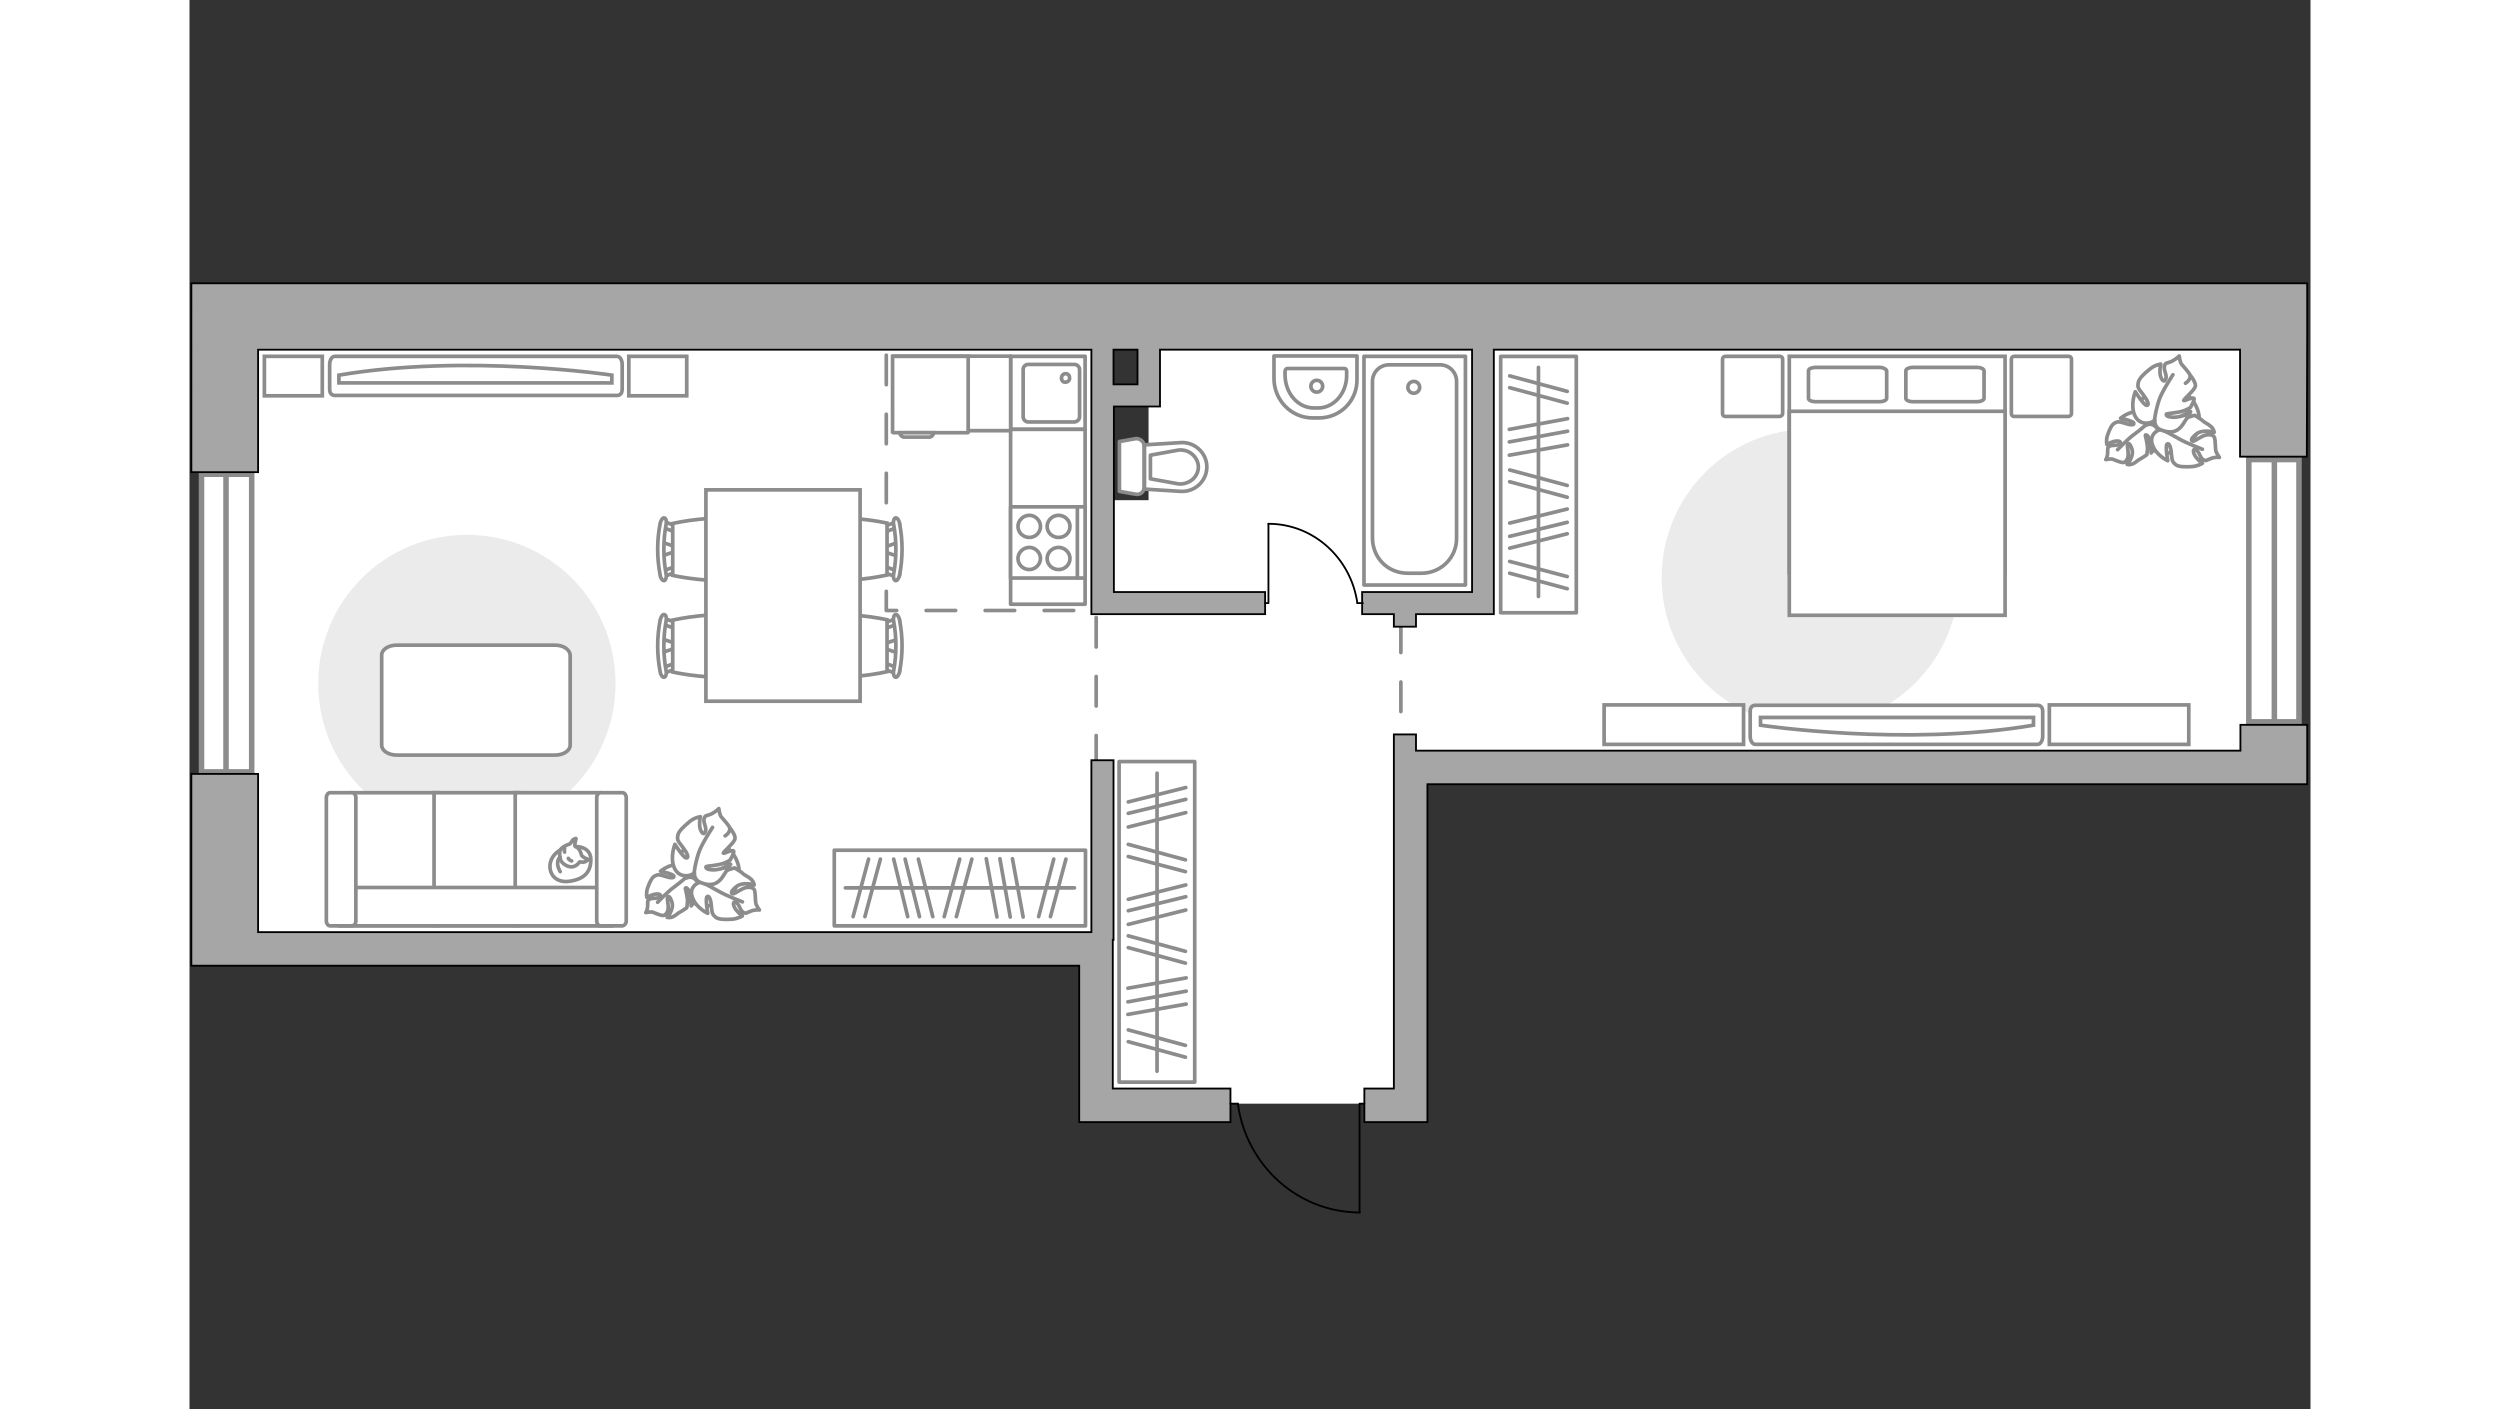<?xml version="1.0" encoding="utf-8"?>
<!-- Generator: Adobe Illustrator 24.1.2, SVG Export Plug-In . SVG Version: 6.00 Build 0)  -->
<svg version="1.1" xmlns="http://www.w3.org/2000/svg" xmlns:xlink="http://www.w3.org/1999/xlink" x="0px" y="0px"
	 viewBox="0 0 575 382" style="enable-background:new 0 0 575 382;" xml:space="preserve" width="660" height="372">
<rect x="0" y="0" width="575" height="382" fill="#333333" stroke="none"/>
<style type="text/css">
	.st0{fill:#FFFFFF;}
	.st1{fill:#FFFFFF;stroke:#8C8C8C;stroke-width:1.5;stroke-linecap:round;stroke-miterlimit:10;}
	.st2{fill:#FFFFFF;stroke:#8C8C8C;stroke-width:1.5;stroke-miterlimit:10;}
	.st3{fill:none;stroke:#8C8C8C;stroke-linecap:round;stroke-linejoin:round;stroke-miterlimit:10;stroke-dasharray:8;}
	.st4{fill:#A6A6A6;stroke:#000000;stroke-width:0.5;stroke-miterlimit:10;}
	.st5{fill:none;stroke:#000000;stroke-width:0.5;stroke-linecap:round;stroke-linejoin:round;stroke-miterlimit:10;}
	.st6{fill:#FFFFFF;stroke:#8C8C8C;stroke-linecap:round;stroke-linejoin:round;stroke-miterlimit:10;}
	.st7{fill:#FFFFFF;stroke:#8C8C8C;stroke-miterlimit:10;}
	.st8{fill:#EBEBEB;}
	.st9{fill:none;stroke:#8C8C8C;stroke-linecap:round;stroke-linejoin:round;stroke-miterlimit:10;}
</style>
<g id="bg_1_">
	<polygon class="st0" points="260,85.8 260,135.6 247.5,135.6 247.5,85.8 9.6,85.8 9.6,207.4 11.6,207.4 11.6,252.7 247.8,252.7 
		247.8,299.2 333.1,299.2 333.1,207.4 565.2,207.4 565.2,85.8 	"/>
</g>
<g id="windows_1_">
	<g>
		
			<rect x="-30.3" y="162.1" transform="matrix(6.123234e-17 -1 1 6.123234e-17 -158.839 178.962)" class="st1" width="80.7" height="13.6"/>
		<line class="st2" x1="9.9" y1="209.3" x2="9.9" y2="128.5"/>
	</g>
	<g>
		
			<rect x="529.5" y="153.3" transform="matrix(-1.836970e-16 1 -1 -1.836970e-16 725.174 -404.909)" class="st1" width="71.1" height="13.6"/>
		<line class="st2" x1="565.2" y1="124.6" x2="565.2" y2="195.7"/>
	</g>
</g>
<g id="plan">
	<polyline class="st3" points="245.8,207.4 245.8,165.5 188.9,165.5 188.9,92.8 	"/>
	<line class="st3" x1="328.4" y1="168.9" x2="328.4" y2="200.5"/>
	<g>
		<polygon class="st4" points="556,203.5 332.5,203.5 332.5,199.1 326.5,199.1 326.5,203.5 326.5,203.5 326.5,204.4 326.5,212.6 
			326.5,295.1 318.5,295.1 318.5,304.2 326.5,304.2 331,304.2 335.6,304.2 335.6,212.6 556,212.6 570.3,212.6 574.1,212.6 
			574.1,196.5 556,196.5 		"/>
		<path class="st4" d="M574.1,92.3l0-15.5l-573.6,0l0,6.2h0V128h18.1V94.8l225.9,0l0,65.7h0l0,6l4.6,0l1.5,0v0l41,0l0-6l-41,0
			l0-50.3l6.5,0v0l6,0l0-2.5l0-3.5h0l0-9.4l84.6,0l0,65.7l-29.8,0l0,6l8.6,0l0,3.4h6l0-3.4l15.1,0v0l6,0l0-71.7l202.3,0v29h18.1
			L574.1,92.3L574.1,92.3z M257,104.2l-6.5,0l0-9.4h6.5L257,104.2z"/>
		<polygon class="st4" points="250.3,261.8 250.3,254.8 250.5,254.8 250.5,206.1 244.5,206.1 244.5,252.7 241.2,252.7 18.6,252.7 
			18.6,209.8 0.5,209.8 0.5,261.8 18.6,261.8 18.6,261.8 241.2,261.8 241.2,304.2 245.8,304.2 250.3,304.2 282.2,304.2 282.2,295.1 
			250.3,295.1 		"/>
	</g>
	<g id="Group_34_1_">
		<path id="Vector_158_1_" class="st5" d="M317.2,328.7v-29.5h1.3"/>
		<path id="Vector_159_1_" class="st5" d="M282.2,299.2h2"/>
		<path id="Vector_160_1_" class="st5" d="M284.2,299.2c2.3,16.7,16.2,29.5,33.1,29.5"/>
	</g>
	<g>
		<g>
			<path id="Vector_135_1_" class="st6" d="M318.4,158.6v-62h27.5v62H318.4z"/>
			<path id="Vector_136_1_" class="st6" d="M334,155.4h-3.7c-5.6,0-9.6-4.3-9.6-9.6v-42.4c0-2.5,2-4.5,4.5-4.5h13.8
				c2.5,0,4.5,2,4.5,4.5v42.4C343.6,151.1,339.3,155.4,334,155.4z"/>
		</g>
		<circle class="st6" cx="331.9" cy="105" r="1.6"/>
	</g>
	<g>
		<path id="Vector_134_1_" class="st6" d="M306.2,113.3h-1.7c-5.8,0-10.5-4.8-10.5-10.7v-6.1h22.5v6.1
			C316.7,108.6,312,113.3,306.2,113.3z"/>
		<path id="Vector_133_1_" class="st6" d="M306,110.6h-1.2c-4.3,0-7.8-4-7.8-9v-0.9c0-0.4,0.3-0.8,0.6-0.8h15.5
			c0.4,0,0.6,0.3,0.6,0.8v0.9C313.8,106.5,310.3,110.6,306,110.6z"/>
		<circle class="st6" cx="305.6" cy="104.7" r="1.6"/>
	</g>
	<g>
		<path id="wc_1_" class="st7" d="M268.2,122"/>
		<g id="Group_26_1_">
			<path id="Vector_130_1_" class="st6" d="M258.8,120.9v11.3c0,1.1-1.1,2-2.2,1.8l-4.5-0.8v-13.5l4.5-0.8
				C257.8,118.9,258.8,119.8,258.8,120.9z"/>
			<path id="Vector_131_1_" class="st6" d="M275.8,126.6c0,3.8-3.3,6.9-7.2,6.6l-9.7-0.6v-12l9.7-0.6
				C272.5,119.7,275.8,122.8,275.8,126.6z"/>
			<path id="Vector_132_1_" class="st6" d="M260.5,129.8l7.7,1.4c1.4,0.1,2.7-0.4,3.7-1.2c1-0.9,1.6-2.1,1.6-3.4s-0.6-2.5-1.6-3.4
				c-1-0.9-2.3-1.3-3.7-1.2l-7.7,1.4V129.8z"/>
		</g>
	</g>
	<g>
		<g id="Group_27_1_">
			<path id="Vector_140_1_" class="st6" d="M222.6,96.6v19.8h20.2V96.6H222.6z"/>
		</g>
		<path id="Vector_141_1_" class="st6" d="M241.3,113v-12.8c0-0.7-0.6-1.4-1.4-1.4h-12.5c-0.8,0-1.4,0.6-1.4,1.4V113
			c0,0.7,0.6,1.4,1.4,1.4h12.5C240.7,114.3,241.3,113.7,241.3,113z"/>
		<path id="Vector_139_1_" class="st6" d="M236.4,102.5c0-0.7,0.5-1.2,1.1-1.2c0.7,0,1.1,0.5,1.1,1.2c0,0.6-0.5,1.1-1.1,1.1
			C236.9,103.7,236.4,103.2,236.4,102.5z"/>
	</g>
</g>
<g id="furniture_1_">
	<rect x="222.6" y="116.4" class="st6" width="20.2" height="47.4"/>
	
		<rect x="196.5" y="90.7" transform="matrix(-1.836970e-16 1 -1 -1.836970e-16 313.309 -99.95)" class="st6" width="20.2" height="31.9"/>
	<g>
		<path id="Vector_142_1_" class="st6" d="M222.6,137.4v19.3h20.2v-19.3H222.6z"/>
		<g id="Group_28_1_">
			<g id="Group_29_1_">
				<path id="Vector_143_1_" class="st6" d="M230.7,151.4c0-1.6-1.4-3-3-3c-1.7,0-3.1,1.4-3.1,3c0,1.7,1.4,3,3.1,3
					C229.3,154.4,230.7,153,230.7,151.4z"/>
				<path id="Vector_144_1_" class="st6" d="M238.7,151.4c0-1.6-1.4-3-3.1-3c-1.7,0-3.1,1.4-3.1,3c0,1.7,1.4,3,3.1,3
					C237.4,154.4,238.7,153,238.7,151.4z"/>
			</g>
			<g id="Group_30_1_">
				<path id="Vector_145_1_" class="st6" d="M230.7,142.7c0-1.6-1.4-3-3-3c-1.7,0-3.1,1.4-3.1,3c0,1.7,1.4,3,3.1,3
					C229.3,145.7,230.7,144.4,230.7,142.7z"/>
				<path id="Vector_146_1_" class="st6" d="M238.7,142.7c0-1.6-1.4-3-3.1-3c-1.7,0-3.1,1.4-3.1,3c0,1.7,1.4,3,3.1,3
					C237.4,145.7,238.7,144.4,238.7,142.7z"/>
			</g>
		</g>
		<path id="Vector_147_1_" class="st6" d="M240.7,156.7v-19"/>
	</g>
	<g>
		<path id="Vector_8_1_" class="st7" d="M190.9,117.3H211c0.1,0,0.1-0.1,0.1-0.1V96.6h-20.5v20.6
			C190.7,117.3,190.8,117.3,190.9,117.3z"/>
		<path id="Vector_9_1_" class="st7" d="M201.7,117.3h-9.1c0,0.7,0.6,1.2,1.2,1.2h6.7C201.1,118.5,201.7,118,201.7,117.3z"/>
	</g>
	<path id="Vector_3_" class="st8" d="M115.5,185.3c0-22.3-18-40.3-40.3-40.3s-40.3,18-40.3,40.3s18,40.3,40.3,40.3
		S115.5,207.6,115.5,185.3z"/>
	<path id="Vector_84_1_" class="st6" d="M99.1,174.9H56.2c-2.3,0-4.1,1.2-4.1,2.7V202c0,1.5,1.8,2.7,4.1,2.7h42.9
		c2.3,0,4.1-1.2,4.1-2.7v-24.4C103.1,176.1,101.4,174.9,99.1,174.9z"/>
	<g>
		<path id="Vector_90_3_" class="st7" d="M115.9,96.6c0.8,0,1.4,1,1.4,2.2v6.7c0,1.2-0.6,1.7-1.4,1.7H39.4c-0.8,0-1.4-0.5-1.4-1.7
			v-6.7c0-1.2,0.6-2.2,1.4-2.2H115.9z"/>
		<path id="Vector_91_3_" class="st7" d="M40.5,103.8h74l0-2.1c0,0-39.3-5.9-74,0L40.5,103.8z"/>
	</g>
	<g>
		<path id="Vector_54_1_" class="st7" d="M44.3,250.9h22.9v-36H44.3V250.9z"/>
		<path id="Vector_55_1_" class="st7" d="M66.3,250.9h22.9v-36H66.3V250.9z"/>
		<path id="Vector_56_1_" class="st7" d="M88.3,250.9h22.9v-36H88.3V250.9z"/>
		<path id="Vector_57_1_" class="st7" d="M43.1,240.6l-2.1,10.4h73.4v-10.4H43.1z"/>
		<path id="Vector_58_1_" class="st7" d="M45.1,249.7v-33.5c0-0.7-0.5-1.3-1-1.3h-6c-0.5,0-1,0.6-1,1.3v33.5c0,0.7,0.5,1.3,1,1.3h6
			C44.7,250.9,45.1,250.4,45.1,249.7z"/>
		<path id="Vector_59_1_" class="st7" d="M118.4,249.7v-33.5c0-0.7-0.5-1.3-1-1.3h-6c-0.5,0-1,0.6-1,1.3v33.5c0,0.7,0.5,1.3,1,1.3h6
			C117.9,250.9,118.4,250.4,118.4,249.7z"/>
		<g>
			<path class="st6" d="M104.8,229.5c0,0,3.8-0.1,4,3.3c0.1,3.5-1.7,5.5-5.7,6.1c-4,0.6-5.8-2.2-5.3-4.9
				C98.4,231.3,100.9,229.5,104.8,229.5z"/>
			<path class="st6" d="M106.3,231.9c0,0,0.4,0.5,1.1,0.8c0.7,0.2,0.6,0.4,0.6,0.4s-0.7,0.8-1.7,0.6c-0.6-0.1-0.6,0-0.6,0
				s-0.7,1.2-2,1.3c-1.3,0.1-2.8-1-3.1-1.9c-0.3-0.9-0.4-2.1,0-2.8c0.5-0.7,1.6-1.2,2.2-1.4c0.7-0.1,0.8-1.1,1.4-1.4
				s0.6-0.2,0.6-0.2s-0.5,1.8-0.3,2.1C104.9,229.8,105.7,229.6,106.3,231.9z"/>
			<path class="st6" d="M102.7,232.7c0,0,0.2,0.5,0.9,0.7"/>
			<path class="st6" d="M101.7,231c0,0-0.2-0.5,0-1"/>
			<path class="st9" d="M100.5,232.4c0,0-0.6,0.2-0.7,1.5c-0.1,1.1,0.7,2.4,0.7,2.4"/>
		</g>
	</g>
	<g>
		<g id="Group_2_6_">
			<g id="Group_3_6_">
				<path id="Vector_10_6_" class="st7" d="M192,177l-3.9-1.3v-1.1l3.9-1.3V177z"/>
			</g>
			<g id="Group_4_6_">
				<path id="Vector_11_6_" class="st7" d="M188.2,169.5c0-0.4,0.2-0.7,0.4-0.7l3.2-1.2c0.3-0.1,0.6,0.1,0.7,0.6
					c0.1,0.4-0.1,0.9-0.4,0.9l-3.2,1.2c-0.3,0.1-0.6-0.1-0.7-0.6C188.2,169.6,188.2,169.6,188.2,169.5z"/>
			</g>
			<g id="Group_5_6_">
				<path id="Vector_12_6_" class="st7" d="M188.2,180.7c0-0.1,0-0.1,0-0.2c0.1-0.4,0.4-0.7,0.7-0.6l3.2,1.2c0.3,0.1,0.5,0.6,0.4,1
					c-0.1,0.4-0.4,0.7-0.7,0.6l-3.2-1.2C188.4,181.4,188.2,181,188.2,180.7z"/>
			</g>
			<path id="Vector_13_6_" class="st7" d="M172.6,182.1c-2.5-2.5-2.5-11.6,0-14.1c2.9-2.9,16.5,0,16.5,0v14.1
				C189.1,182.1,175.6,185.1,172.6,182.1z"/>
			<path id="Vector_14_6_" class="st7" d="M190.9,181.8c0.8-4.4,0.8-9,0-13.4c-0.2-0.9,0.1-1.7,0.5-1.8c0.4-0.1,1,0.6,1.1,1.5
				c0.9,4.6,0.9,9.4,0,14c-0.2,0.9-0.7,1.6-1.1,1.5C191,183.5,190.7,182.7,190.9,181.8z"/>
		</g>
		<g id="Group_2_4_">
			<g id="Group_3_4_">
				<path id="Vector_10_4_" class="st7" d="M192,150.8l-3.9-1.3v-1.1l3.9-1.3V150.8z"/>
			</g>
			<g id="Group_4_4_">
				<path id="Vector_11_4_" class="st7" d="M188.2,143.3c0-0.4,0.2-0.7,0.4-0.7l3.2-1.2c0.3-0.1,0.6,0.1,0.7,0.6
					c0.1,0.4-0.1,0.9-0.4,0.9l-3.2,1.2c-0.3,0.1-0.6-0.1-0.7-0.6C188.2,143.4,188.2,143.4,188.2,143.3z"/>
			</g>
			<g id="Group_5_4_">
				<path id="Vector_12_4_" class="st7" d="M188.2,154.5c0-0.1,0-0.1,0-0.2c0.1-0.4,0.4-0.7,0.7-0.6l3.2,1.2c0.3,0.1,0.5,0.6,0.4,1
					c-0.1,0.4-0.4,0.7-0.7,0.6l-3.2-1.2C188.4,155.1,188.2,154.8,188.2,154.5z"/>
			</g>
			<path id="Vector_13_4_" class="st7" d="M172.6,155.9c-2.5-2.5-2.5-11.6,0-14.1c2.9-2.9,16.5,0,16.5,0v14.1
				C189.1,155.9,175.6,158.9,172.6,155.9z"/>
			<path id="Vector_14_4_" class="st7" d="M190.9,155.6c0.8-4.4,0.8-9,0-13.4c-0.2-0.9,0.1-1.7,0.5-1.8c0.4-0.1,1,0.6,1.1,1.5
				c0.9,4.6,0.9,9.4,0,14c-0.2,0.9-0.7,1.6-1.1,1.5C191,157.3,190.7,156.5,190.9,155.6z"/>
		</g>
		<g id="Group_2_3_">
			<g id="Group_3_3_">
				<path id="Vector_10_3_" class="st7" d="M128.1,147l3.9,1.3v1.1l-3.9,1.3V147z"/>
			</g>
			<g id="Group_4_3_">
				<path id="Vector_11_3_" class="st7" d="M132,154.5c0,0.4-0.2,0.7-0.4,0.7l-3.2,1.2c-0.3,0.1-0.6-0.1-0.7-0.6
					c-0.1-0.4,0.1-0.9,0.4-0.9l3.2-1.2c0.3-0.1,0.6,0.1,0.7,0.6C132,154.3,132,154.4,132,154.5z"/>
			</g>
			<g id="Group_5_3_">
				<path id="Vector_12_3_" class="st7" d="M132,143.3c0,0.1,0,0.1,0,0.2c-0.1,0.4-0.4,0.7-0.7,0.6l-3.2-1.2c-0.3-0.1-0.5-0.6-0.4-1
					c0.1-0.4,0.4-0.7,0.7-0.6l3.2,1.2C131.8,142.6,132,143,132,143.3z"/>
			</g>
			<path id="Vector_13_3_" class="st7" d="M147.5,141.9c2.5,2.5,2.5,11.6,0,14.1c-2.9,2.9-16.5,0-16.5,0v-14.1
				C131,141.9,144.6,138.9,147.5,141.9z"/>
			<path id="Vector_14_3_" class="st7" d="M129.2,142.2c-0.8,4.4-0.8,9,0,13.4c0.2,0.9-0.1,1.7-0.5,1.8c-0.4,0.1-1-0.6-1.1-1.5
				c-0.9-4.6-0.9-9.4,0-14c0.2-0.9,0.7-1.6,1.1-1.5C129.2,140.5,129.4,141.3,129.2,142.2z"/>
		</g>
		<g id="Group_2_2_">
			<g id="Group_3_2_">
				<path id="Vector_10_2_" class="st7" d="M128.1,173.2l3.9,1.3v1.1l-3.9,1.3V173.2z"/>
			</g>
			<g id="Group_4_2_">
				<path id="Vector_11_2_" class="st7" d="M132,180.7c0,0.4-0.2,0.7-0.4,0.7l-3.2,1.2c-0.3,0.1-0.6-0.1-0.7-0.6
					c-0.1-0.4,0.1-0.9,0.4-0.9l3.2-1.2c0.3-0.1,0.6,0.1,0.7,0.6C132,180.6,132,180.6,132,180.7z"/>
			</g>
			<g id="Group_5_2_">
				<path id="Vector_12_2_" class="st7" d="M132,169.5c0,0.1,0,0.1,0,0.2c-0.1,0.4-0.4,0.7-0.7,0.6l-3.2-1.2c-0.3-0.1-0.5-0.6-0.4-1
					c0.1-0.4,0.4-0.7,0.7-0.6l3.2,1.2C131.8,168.9,132,169.2,132,169.5z"/>
			</g>
			<path id="Vector_13_2_" class="st7" d="M147.5,168.1c2.5,2.5,2.5,11.6,0,14.1c-2.9,2.9-16.5,0-16.5,0v-14.1
				C131,168.1,144.6,165.1,147.5,168.1z"/>
			<path id="Vector_14_2_" class="st7" d="M129.2,168.4c-0.8,4.4-0.8,9,0,13.4c0.2,0.9-0.1,1.7-0.5,1.8c-0.4,0.1-1-0.6-1.1-1.5
				c-0.9-4.6-0.9-9.4,0-14c0.2-0.9,0.7-1.6,1.1-1.5C129.2,166.7,129.4,167.5,129.2,168.4z"/>
		</g>
		<path id="Vector_35_1_" class="st7" d="M181.8,132.8v57.3H140v-46.3v-11H181.8z"/>
	</g>
	<rect x="20.3" y="96.6" class="st7" width="15.7" height="10.7"/>
	<rect x="119.1" y="96.6" class="st7" width="15.7" height="10.7"/>
	<g>
		<path id="Vector_60_2_" class="st7" d="M132.4,240.9c2.3,4.3,7.7,5.9,12,3.6c4.3-2.3,5.9-7.7,3.6-12c-2.3-4.3-7.7-5.9-12-3.6
			C131.7,231.3,130.1,236.6,132.4,240.9z"/>
		<path class="st6" d="M134.8,238c0,0,1.4-0.7,2.5,0.6c1.1,1.3,1.8,2.9,0.3,4.9c-1.5,2-1.6,2.1-1.6,2.1s0.1-2.6-0.5-3.9
			c-0.6-1.3-1.1-1-1.1-0.9c0,0.1,0.7,2.5,0.6,3.8c-0.1,1.3-0.2,1.5-0.2,1.5s-1.6,1.1-1.9,1.2c-0.3,0.1-1.2,1-2,1.3s-1.4,0.1-1.4,0.1
			s1.9-2.1,1.3-4.1c-0.6-1.9-1.1-1.7-1.2-1.3c-0.2,0.4,0.4,2.3,0.1,3.4c-0.3,1.1-0.9,1.5-1.4,1.5c-0.5,0-2.2-0.7-2.7-0.9
			c-0.5-0.2-1.9,0.1-1.9,0.1s0.5-0.7,0.5-1.9c0.1-1.2-0.2-1.2,0.5-1.7c0.7-0.5,2.1,0,2.8-0.7c0.7-0.7-0.6-0.9-1.7-0.6
			c-1,0.3-1.8,0.8-1.8,0.8s-0.3-1.2,0.2-2.6c0.5-1.4,1.1-2.8,1.9-3.2s1-0.5,2.6,0c1.7,0.6,2.8,0.6,2.6,0c-0.2-0.6-3.6-1.3-3.6-1.3
			s2.2-1.9,4.7-1.8C134.8,234.4,135.3,236.9,134.8,238z"/>
		<path class="st9" d="M126.9,244.6c0,0,2.8-2.9,4.3-4c1-0.7,2.8-2.2,3.5-2.8c1.1-0.8,2.4-1.4,3.8-1.5"/>
		<path class="st6" d="M139.1,239.1c0,0-1.4-1.2-0.5-3c0.9-1.8,2.3-3.3,5.1-2.6c2.8,0.7,3,0.8,3,0.8s-2.8,1.1-3.9,2.3
			c-1.1,1.2-0.6,1.6-0.5,1.6c0.1,0,2.4-1.9,3.8-2.4s1.7-0.5,1.7-0.5s2,1.2,2.2,1.5c0.2,0.3,1.6,0.9,2.3,1.6c0.7,0.7,0.8,1.5,0.8,1.5
			s-3.1-1-4.9,0.5c-1.8,1.5-1.3,1.9-0.8,1.9c0.5,0,2.3-1.5,3.6-1.7c1.3-0.2,2,0.2,2.2,0.8c0.2,0.6,0.2,2.7,0.3,3.3c0,0.6,1,2,1,2
			s-1-0.2-2.3,0.3c-1.4,0.5-1.2,0.8-2.1,0.3c-0.9-0.5-1-2.2-2-2.7c-1-0.4-0.7,1.1,0.1,2.1c0.8,1,1.7,1.6,1.7,1.6s-1.2,0.8-2.9,0.9
			c-1.7,0.1-3.5,0.1-4.3-0.5c-0.8-0.7-1-0.8-1.2-2.8c-0.1-2.1-0.7-3.3-1.2-2.8c-0.5,0.5,0.2,4.5,0.2,4.5s-3.1-1.4-4.1-4.2
			C135.2,240.7,137.7,239,139.1,239.1z"/>
		<path class="st9" d="M149.9,244.5c0,0-4.4-1.7-6.3-2.8c-1.2-0.7-3.6-2-4.6-2.5c-1.4-0.8-2.6-2-3.4-3.3"/>
		<g>
			<path class="st6" d="M145.2,226.6c1.2-0.8,1.4-1.7,1.2-2.3c-0.2-0.6-1.8-2.3-2.2-2.8c-0.5-0.5-0.7-2.3-0.7-2.3s-0.7,0.8-2.1,1.5
				c-1.4,0.6-1.6,0.2-1.9,1.3c-0.3,1.1,0.9,2.5,0.3,3.6c-0.5,1.1-1.4-0.4-1.5-1.7c-0.1-1.4,0.2-2.5,0.2-2.5s-1.6,0.2-3,1.4
				s-2.9,2.5-3.1,3.6c-0.2,1.1-0.2,1.4,1.2,3.1c1.4,1.8,1.9,3.1,1.1,3.1c-0.8,0-3.1-3.7-3.1-3.7s-1.4,3.4-0.2,6.3
				c1.2,2.9,4.4,2.5,5.5,1.4c0,0-0.3,2,1.8,2.7c2.1,0.8,4.2,0.9,5.9-1.7c1.7-2.6,1.8-2.8,1.8-2.8s-3.1,1.2-4.8,1
				c-1.8-0.1-1.7-0.8-1.5-0.9c0.1-0.1,3.3-0.3,4.8-0.9c1.5-0.6,1.7-0.9,1.7-0.9s1.2-2.1,0.9-2.4c-0.5-0.4-2.7,0.8-2.8,0.6
				c0-0.4,3.1-2.9,3.2-4c0.1-1.1-1.5-3-1.5-3"/>
			<path class="st9" d="M141.8,224.3c0,0-3.1,4.7-3.8,7c-0.5,1.5-1,3.6-1.2,5.3"/>
		</g>
	</g>
	<path id="Vector_1_" class="st8" d="M439.4,196.9c22.3,0,40.3-18,40.3-40.3s-18-40.3-40.3-40.3s-40.3,18-40.3,40.3
		S417.1,196.9,439.4,196.9z"/>
	<g>
		<path id="Vector_98_1_" class="st7" d="M433.7,155.2h58.5V96.6h-58.5V155.2z"/>
		<path id="Vector_99_1_" class="st7" d="M492.2,166.8h-58.5v-55.3h51.6h6.9v7.5V166.8z"/>
		<path id="Vector_100_1_" class="st9" d="M458.2,99.6h-17.4c-1,0-1.9,0.4-1.9,0.9v7.5c0,0.5,0.8,0.9,1.9,0.9h17.4
			c1,0,1.9-0.4,1.9-0.9v-7.5C459.9,100,459.1,99.6,458.2,99.6z"/>
		<path id="Vector_101_1_" class="st9" d="M484.6,99.6h-17.4c-1,0-1.9,0.4-1.9,0.9v7.5c0,0.5,0.8,0.9,1.9,0.9h17.4
			c1,0,1.9-0.4,1.9-0.9v-7.5C486.4,100,485.7,99.6,484.6,99.6z"/>
	</g>
	<path id="Vector_5_3_" class="st6" d="M510.2,112.1V97.4c0-0.5-0.3-0.8-0.8-0.8h-14.7c-0.5,0-0.8,0.3-0.8,0.8v14.7
		c0,0.5,0.3,0.8,0.8,0.8h14.7C509.9,112.8,510.2,112.5,510.2,112.1z"/>
	<path id="Vector_5_2_" class="st6" d="M431.9,112.1V97.4c0-0.5-0.3-0.8-0.8-0.8h-14.7c-0.5,0-0.8,0.3-0.8,0.8v14.7
		c0,0.5,0.3,0.8,0.8,0.8h14.7C431.6,112.8,431.9,112.5,431.9,112.1z"/>
	<g>
		<path id="Vector_90_1_" class="st7" d="M424.5,201.8c-0.8,0-1.4-1-1.4-2.2v-6.7c0-1.2,0.6-1.7,1.4-1.7H501c0.8,0,1.4,0.5,1.4,1.7
			v6.7c0,1.2-0.6,2.2-1.4,2.2H424.5z"/>
		<path id="Vector_91_1_" class="st7" d="M499.9,194.5h-74l0,2.1c0,0,39.3,5.9,74,0L499.9,194.5z"/>
	</g>
	<path id="Vector_93_2_" class="st7" d="M542,191.1h-37.8v10.7H542V191.1z"/>
	<path id="Vector_93_1_" class="st7" d="M421.3,191.1h-37.8v10.7h37.8V191.1z"/>
	<g>
		<path id="Vector_60_1_" class="st7" d="M527.7,116.8c2,5.8,9,7.9,13.8,4.1c2.9-2.3,4.1-6.3,2.9-9.8c-2-5.8-9-7.9-13.8-4.1
			C527.7,109.3,526.5,113.3,527.7,116.8z"/>
		<path class="st6" d="M530.6,115.2c0,0,1.4-0.7,2.5,0.6c1.1,1.3,1.8,2.9,0.3,4.9c-1.5,2-1.6,2.1-1.6,2.1s0.1-2.6-0.5-3.9
			c-0.6-1.3-1.1-1-1.1-0.9c0,0.1,0.7,2.5,0.6,3.8c-0.1,1.3-0.2,1.5-0.2,1.5s-1.6,1.1-1.9,1.2c-0.3,0.1-1.2,1-2,1.3
			c-0.8,0.3-1.4,0.1-1.4,0.1s1.9-2.1,1.3-4.1c-0.6-1.9-1.1-1.7-1.2-1.3c-0.2,0.4,0.4,2.3,0.1,3.4c-0.3,1.1-0.9,1.5-1.4,1.5
			s-2.2-0.7-2.7-0.9c-0.5-0.2-1.9,0.1-1.9,0.1s0.5-0.7,0.5-1.9c0.1-1.2-0.2-1.2,0.5-1.7c0.7-0.5,2.1,0,2.8-0.7
			c0.7-0.7-0.6-0.9-1.7-0.6c-1,0.3-1.8,0.8-1.8,0.8s-0.3-1.2,0.2-2.6c0.5-1.4,1.1-2.8,1.9-3.2c0.8-0.4,1-0.5,2.6,0
			c1.7,0.6,2.8,0.6,2.6,0c-0.2-0.6-3.6-1.3-3.6-1.3s2.2-1.9,4.7-1.8C530.7,111.7,531.2,114.2,530.6,115.2z"/>
		<path class="st9" d="M522.7,121.9c0,0,2.8-2.9,4.3-4c1-0.7,2.8-2.2,3.5-2.8c1.1-0.8,2.4-1.4,3.8-1.5"/>
		<path class="st6" d="M534.9,116.4c0,0-1.4-1.2-0.5-3c0.9-1.8,2.3-3.3,5.1-2.6c2.8,0.7,3,0.8,3,0.8s-2.8,1.1-3.9,2.3
			c-1.1,1.2-0.6,1.6-0.5,1.6c0.1,0,2.4-1.9,3.8-2.4c1.4-0.5,1.7-0.5,1.7-0.5s2,1.2,2.2,1.5c0.2,0.3,1.6,0.9,2.3,1.6
			c0.7,0.7,0.8,1.5,0.8,1.5s-3.1-1-4.9,0.5c-1.8,1.5-1.3,1.9-0.8,1.9c0.5,0,2.3-1.5,3.6-1.7c1.3-0.2,2,0.2,2.2,0.8
			c0.2,0.6,0.2,2.7,0.3,3.3c0,0.6,1,2,1,2s-1-0.2-2.3,0.3c-1.4,0.5-1.2,0.8-2.1,0.3c-0.9-0.5-1-2.2-2-2.7c-1-0.4-0.7,1.1,0.1,2.1
			c0.8,1,1.7,1.6,1.7,1.6s-1.2,0.8-2.9,0.9c-1.7,0.1-3.5,0.1-4.3-0.5c-0.8-0.7-1-0.8-1.2-2.8c-0.1-2.1-0.7-3.3-1.2-2.8
			c-0.5,0.5,0.2,4.5,0.2,4.5s-3.1-1.4-4.1-4.2C531.1,118,533.5,116.3,534.9,116.4z"/>
		<path class="st9" d="M545.7,121.8c0,0-4.4-1.7-6.3-2.8c-1.2-0.7-3.6-2-4.6-2.5c-1.4-0.8-2.6-2-3.4-3.3"/>
		<g>
			<path class="st6" d="M541.1,103.9c1.2-0.8,1.4-1.7,1.2-2.3c-0.2-0.6-1.8-2.3-2.2-2.8c-0.5-0.5-0.7-2.3-0.7-2.3s-0.7,0.8-2.1,1.5
				c-1.4,0.6-1.6,0.2-1.9,1.3c-0.3,1.1,0.9,2.5,0.3,3.6c-0.5,1.1-1.4-0.4-1.5-1.7c-0.1-1.4,0.2-2.5,0.2-2.5s-1.6,0.2-3,1.4
				c-1.4,1.1-2.9,2.5-3.1,3.6c-0.2,1.1-0.2,1.4,1.2,3.1c1.4,1.8,1.9,3.1,1.1,3.1c-0.8,0-3.1-3.7-3.1-3.7s-1.4,3.4-0.2,6.3
				c1.2,2.9,4.4,2.5,5.5,1.4c0,0-0.3,2,1.8,2.7c2.1,0.8,4.2,0.9,5.9-1.7c1.7-2.6,1.8-2.8,1.8-2.8s-3.1,1.2-4.8,1
				c-1.8-0.1-1.7-0.8-1.5-0.9c0.1-0.1,3.3-0.3,4.8-0.9c1.5-0.6,1.7-0.9,1.7-0.9s1.2-2.1,0.9-2.4c-0.5-0.4-2.7,0.8-2.8,0.6
				c0-0.4,3.1-2.9,3.2-4c0.1-1.1-1.5-3-1.5-3"/>
			<path class="st9" d="M537.7,101.6c0,0-3.1,4.7-3.8,7c-0.5,1.5-1,3.6-1.2,5.3"/>
		</g>
	</g>
	<g id="Group_34_3_">
		<path id="Vector_158_3_" class="st5" d="M292.5,142v21.5h-0.9"/>
		<path id="Vector_159_3_" class="st5" d="M318.1,163.5h-1.5"/>
		<path id="Vector_160_3_" class="st5" d="M316.6,163.5c-1.7-12.1-11.8-21.5-24.1-21.5"/>
	</g>
	
		<rect x="330.9" y="121.1" transform="matrix(6.123234e-17 -1 1 6.123234e-17 234.359 497.021)" class="st9" width="69.5" height="20.5"/>
	<line class="st9" x1="357.8" y1="123.4" x2="373.6" y2="120.6"/>
	<line class="st9" x1="357.8" y1="119.8" x2="373.6" y2="116.9"/>
	<line class="st9" x1="357.8" y1="116.4" x2="373.6" y2="113.5"/>
	<line class="st9" x1="357.9" y1="105.1" x2="373.5" y2="109.3"/>
	<line class="st9" x1="357.9" y1="101.9" x2="373.5" y2="106.1"/>
	<line class="st9" x1="357.9" y1="130.6" x2="373.5" y2="134.8"/>
	<line class="st9" x1="357.9" y1="127.4" x2="373.5" y2="131.6"/>
	<line class="st9" x1="357.9" y1="155.4" x2="373.5" y2="159.6"/>
	<line class="st9" x1="357.9" y1="152.2" x2="373.5" y2="156.3"/>
	<line class="st9" x1="357.9" y1="148.6" x2="373.5" y2="144.7"/>
	<line class="st9" x1="357.9" y1="141.8" x2="373.5" y2="138"/>
	<line class="st9" x1="357.9" y1="145.4" x2="373.5" y2="141.6"/>
	<line class="st9" x1="365.7" y1="161.7" x2="365.7" y2="99.6"/>
	<rect x="174.8" y="230.5" class="st9" width="68.1" height="20.5"/>
	<line class="st9" x1="216" y1="232.8" x2="218.9" y2="248.6"/>
	<line class="st9" x1="219.7" y1="232.8" x2="222.5" y2="248.6"/>
	<line class="st9" x1="223.1" y1="232.8" x2="226" y2="248.6"/>
	<line class="st9" x1="234.3" y1="232.9" x2="230.2" y2="248.5"/>
	<line class="st9" x1="237.6" y1="232.9" x2="233.4" y2="248.5"/>
	<line class="st9" x1="208.8" y1="232.9" x2="204.6" y2="248.5"/>
	<line class="st9" x1="212.1" y1="232.9" x2="207.9" y2="248.5"/>
	<line class="st9" x1="184.1" y1="232.9" x2="179.9" y2="248.5"/>
	<line class="st9" x1="187.3" y1="232.9" x2="183.1" y2="248.5"/>
	<line class="st9" x1="190.9" y1="232.9" x2="194.7" y2="248.5"/>
	<line class="st9" x1="197.6" y1="232.9" x2="201.5" y2="248.5"/>
	<line class="st9" x1="194" y1="232.9" x2="197.9" y2="248.5"/>
	<line class="st9" x1="177.8" y1="240.7" x2="239.9" y2="240.7"/>
	
		<rect x="218.8" y="239.7" transform="matrix(-1.836970e-16 1 -1 -1.836970e-16 512.211 -12.339)" class="st9" width="86.9" height="20.5"/>
	<line class="st9" x1="270.2" y1="265.1" x2="254.4" y2="267.9"/>
	<line class="st9" x1="270.2" y1="268.7" x2="254.4" y2="271.6"/>
	<line class="st9" x1="270.2" y1="272.2" x2="254.4" y2="275"/>
	<line class="st9" x1="270" y1="283.4" x2="254.5" y2="279.2"/>
	<line class="st9" x1="270" y1="286.6" x2="254.5" y2="282.4"/>
	<line class="st9" x1="270" y1="257.9" x2="254.5" y2="253.7"/>
	<line class="st9" x1="270" y1="261.1" x2="254.5" y2="256.9"/>
	<line class="st9" x1="270" y1="233.1" x2="254.5" y2="228.9"/>
	<line class="st9" x1="270" y1="236.3" x2="254.5" y2="232.2"/>
	<line class="st9" x1="270.1" y1="239.9" x2="254.5" y2="243.8"/>
	<line class="st9" x1="270.1" y1="246.7" x2="254.5" y2="250.6"/>
	<line class="st9" x1="270.1" y1="243.1" x2="254.5" y2="246.9"/>
	<line class="st9" x1="270.1" y1="213.5" x2="254.5" y2="217.4"/>
	<line class="st9" x1="270.1" y1="220.3" x2="254.5" y2="224.2"/>
	<line class="st9" x1="270.1" y1="216.7" x2="254.5" y2="220.5"/>
	<line class="st9" x1="262.3" y1="209.6" x2="262.3" y2="290.4"/>
</g>
<g id="points">
	<path id="hallway" class="st4" d="M290.7,229.1"/>
	<path id="wc_x5F_bedroom" class="st4" d="M288.4,147.9"/>
	<path id="kitchen" class="st4" d="M217.3,137.6"/>
	<path id="bedroom_x5F_1" class="st4" d="M92.4,168.9"/>
	<path id="bedroom_x5F_2" class="st4" d="M454,150.1"/>
</g>
</svg>

